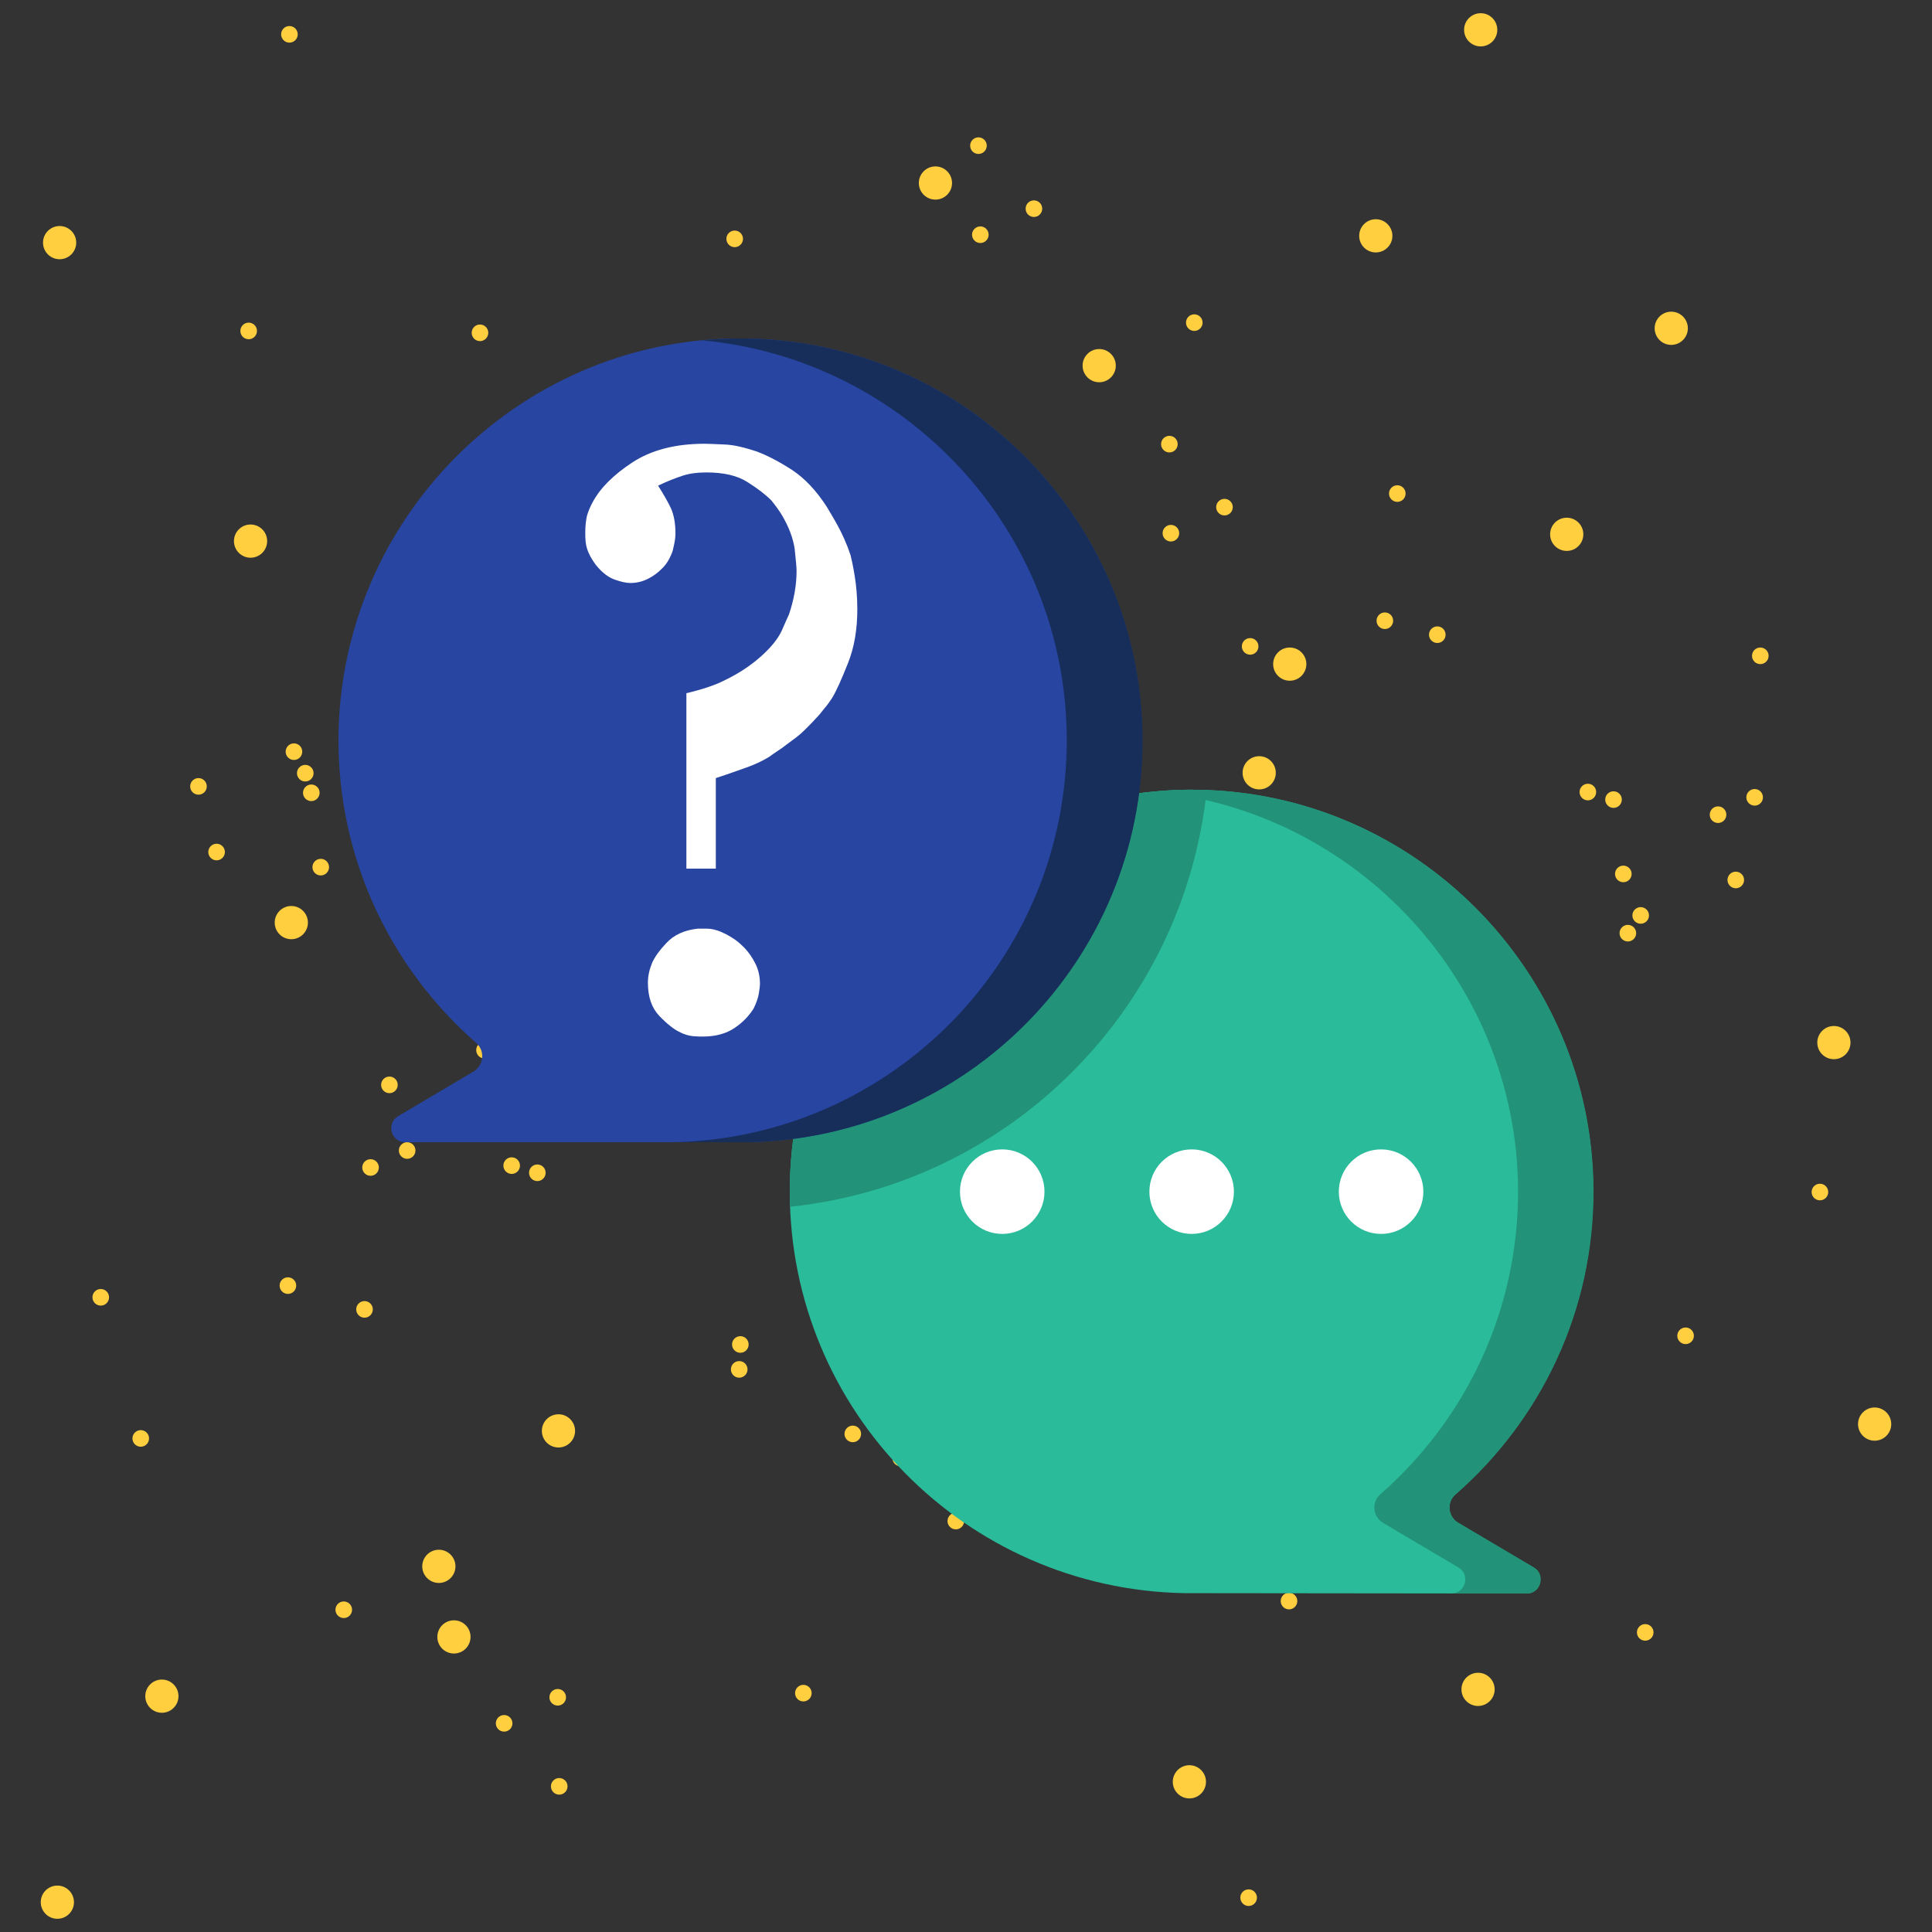 <svg version="1.1" id="Capa_1" xmlns="http://www.w3.org/2000/svg" x="0" y="0" viewBox="0 0 512 512" xml:space="preserve"><rect x="0" y="0" width="512" height="512" fill="#333333" stroke="none"/><style>.st0{fill:#ffcf3f}.st2{fill:#229378}.st5{fill:#fff}</style><circle transform="rotate(-1.025 15.79 64.297) scale(1)" class="st0" cx="15.8" cy="64.3" r="4.4"/><circle transform="rotate(-1.014 65.89 87.702)" class="st0" cx="65.9" cy="87.7" r="2.2"/><circle transform="rotate(-1.025 76.692 9.098) scale(1)" class="st0" cx="76.7" cy="9.1" r="2.2"/><circle transform="rotate(-1.025 194.685 63.291) scale(1)" class="st0" cx="194.7" cy="63.3" r="2.2"/><circle transform="rotate(-1.025 331.279 171.282) scale(1)" class="st0" cx="331.3" cy="171.3" r="2.2"/><circle transform="rotate(-1.014 370.311 130.792)" class="st0" cx="370.3" cy="130.8" r="2.2"/><circle transform="rotate(-1.025 181.5 131.97) scale(1)" class="st0" cx="181.5" cy="132" r="2.2"/><circle transform="rotate(-.992 52.6 208.42) scale(1)" class="st0" cx="52.6" cy="208.4" r="2.2"/><circle transform="rotate(-1.025 77.897 199.18) scale(1)" class="st0" cx="77.9" cy="199.2" r="2.2"/><circle transform="rotate(-1.014 84.972 229.792)" class="st0" cx="85" cy="229.8" r="2.2"/><circle transform="rotate(-1.025 82.498 210.081) scale(1)" class="st0" cx="82.5" cy="210.1" r="2.2"/><circle transform="rotate(-1.014 57.38 225.819)" class="st0" cx="57.4" cy="225.8" r="2.2"/><circle transform="rotate(-1.014 116.727 146.4)" class="st0" cx="116.7" cy="146.4" r="2.2"/><circle transform="rotate(-1.014 158.208 157.784)" class="st0" cx="158.2" cy="157.8" r="2.2"/><circle transform="rotate(-1.025 146.189 195.686) scale(1)" class="st0" cx="146.2" cy="195.7" r="2.2"/><circle transform="rotate(-1.031 155.87 150.125)" class="st0" cx="155.9" cy="150.1" r="2.2"/><circle transform="rotate(-1.025 211.586 149.086) scale(1)" class="st0" cx="211.6" cy="149.1" r="2.2"/><circle transform="rotate(-1.014 259.32 38.623)" class="st0" cx="259.3" cy="38.6" r="2.2"/><circle transform="rotate(-1.014 274.03 55.307)" class="st0" cx="274" cy="55.3" r="2.2"/><circle transform="rotate(-1.043 259.819 62.2)" class="st0" cx="259.8" cy="62.2" r="2.2"/><circle transform="rotate(-1.003 316.509 85.513)" class="st0" cx="316.5" cy="85.5" r="2.2"/><circle transform="rotate(-1.014 380.94 168.23)" class="st0" cx="380.9" cy="168.2" r="2.2"/><circle transform="rotate(-1.025 178.966 236.894) scale(1)" class="st0" cx="179" cy="236.9" r="4.4"/><circle transform="rotate(-1.025 364.567 62.528) scale(1)" class="st0" cx="364.6" cy="62.5" r="4.4"/><circle transform="rotate(-1.025 392.37 7.933) scale(1)" class="st0" cx="392.4" cy="7.9" r="4.4"/><circle transform="rotate(-1.014 291.289 96.929)" class="st0" cx="291.3" cy="96.9" r="4.4"/><circle transform="rotate(-1.025 66.383 143.394) scale(1)" class="st0" cx="66.4" cy="143.4" r="4.4"/><circle transform="rotate(-1.025 116.51 166.772) scale(1)" class="st0" cx="116.5" cy="166.8" r="2.2"/><circle transform="rotate(-1.025 127.19 88.193) scale(1)" class="st0" cx="127.2" cy="88.2" r="2.2"/><circle transform="rotate(-1.025 245.184 142.387) scale(1)" class="st0" cx="245.2" cy="142.4" r="2.2"/><circle transform="rotate(-1.014 381.795 250.385)" class="st0" cx="381.8" cy="250.4" r="2.2"/><circle transform="rotate(-1.003 420.792 209.911)" class="st0" cx="420.8" cy="209.9" r="2.2"/><circle transform="rotate(-1.014 232.086 211.094)" class="st0" cx="232.1" cy="211.1" r="2.2"/><circle transform="rotate(-1.025 103.195 287.475) scale(1)" class="st0" cx="103.2" cy="287.5" r="2.2"/><circle transform="rotate(-1.025 128.397 278.277) scale(1)" class="st0" cx="128.4" cy="278.3" r="2.2"/><circle transform="rotate(-1.014 135.627 308.94)" class="st0" cx="135.6" cy="308.9" r="2.2"/><circle transform="rotate(-1.014 133.033 289.2)" class="st0" cx="133" cy="289.2" r="2.2"/><circle transform="rotate(-1.026 107.886 304.876)" class="st0" cx="107.9" cy="304.9" r="2.2"/><circle transform="rotate(-1.026 167.255 225.52)" class="st0" cx="167.2" cy="225.5" r="2.2"/><circle transform="rotate(-1.014 208.807 236.876)" class="st0" cx="208.8" cy="236.9" r="2.2"/><circle transform="rotate(-1.025 196.788 274.777) scale(1)" class="st0" cx="196.8" cy="274.8" r="2.2"/><circle transform="rotate(-1.014 206.446 229.228)" class="st0" cx="206.4" cy="229.2" r="2.2"/><circle transform="rotate(-.992 262.195 228.158) scale(1)" class="st0" cx="262.2" cy="228.2" r="2.2"/><circle transform="rotate(-1.014 309.919 117.715)" class="st0" cx="309.9" cy="117.7" r="2.2"/><circle transform="rotate(-1.025 324.475 134.387) scale(1)" class="st0" cx="324.5" cy="134.4" r="2.2"/><circle transform="rotate(-1.014 310.331 141.334)" class="st0" cx="310.3" cy="141.3" r="2.2"/><circle transform="rotate(-1.014 367.019 164.491)" class="st0" cx="367" cy="164.5" r="2.2"/><circle transform="rotate(-1.025 466.464 173.78) scale(1)" class="st0" cx="466.5" cy="173.8" r="2.2"/><circle transform="rotate(-1.037 464.994 211.28)" class="st0" cx="465" cy="211.3" r="2.2"/><circle transform="rotate(-1.025 431.37 247.273) scale(1)" class="st0" cx="431.4" cy="247.3" r="2.2"/><circle transform="rotate(-.992 482.342 315.943) scale(1)" class="st0" cx="482.3" cy="315.9" r="2.2"/><circle transform="rotate(-1.025 229.483 315.975) scale(1)" class="st0" cx="229.5" cy="316" r="4.4"/><circle transform="rotate(-1.014 247.932 48.522)" class="st0" cx="247.9" cy="48.5" r="4.4"/><circle transform="rotate(-1.025 415.153 141.625) scale(1)" class="st0" cx="415.2" cy="141.6" r="4.4"/><circle transform="rotate(-1.025 442.868 86.987) scale(1)" class="st0" cx="442.9" cy="87" r="4.4"/><circle transform="rotate(-1.009 341.803 176.02)" class="st0" cx="341.8" cy="176" r="4.4"/><circle transform="rotate(-1.025 485.934 276.317) scale(1)" class="st0" cx="486" cy="276.3" r="4.4"/><circle transform="rotate(-1.025 391.63 447.696) scale(1)" class="st0" cx="391.7" cy="447.7" r="4.4"/><circle transform="rotate(-1.025 341.58 424.26) scale(1)" class="st0" cx="341.6" cy="424.3" r="2.2"/><circle transform="rotate(-1.043 330.918 502.902)" class="st0" cx="330.9" cy="502.9" r="2.2"/><circle transform="rotate(-1.014 212.921 448.72)" class="st0" cx="212.9" cy="448.7" r="2.2"/><circle transform="rotate(-1.025 76.298 340.67) scale(1)" class="st0" cx="76.3" cy="340.7" r="2.2"/><circle transform="rotate(-1.025 37.303 381.17) scale(1)" class="st0" cx="37.3" cy="381.2" r="2.2"/><circle transform="rotate(-1.037 226.008 380.001)" class="st0" cx="226" cy="380" r="2.2"/><circle transform="rotate(-1.031 354.934 303.584)" class="st0" cx="354.9" cy="303.6" r="2.2"/><circle transform="rotate(-1.025 329.679 312.77) scale(1)" class="st0" cx="329.7" cy="312.8" r="2.2"/><circle transform="rotate(-1.003 322.5 282.308)" class="st0" cx="322.5" cy="282.3" r="2.2"/><circle transform="rotate(-1.003 325.13 301.93)" class="st0" cx="325.1" cy="301.9" r="2.2"/><circle transform="rotate(-1.025 350.177 286.174) scale(1)" class="st0" cx="350.2" cy="286.2" r="2.2"/><circle transform="rotate(-1.025 290.882 365.568) scale(1)" class="st0" cx="290.9" cy="365.6" r="2.2"/><circle transform="rotate(-1.031 249.312 354.189)" class="st0" cx="249.3" cy="354.2" r="2.2"/><circle transform="rotate(-1.025 261.287 316.27) scale(1)" class="st0" cx="261.3" cy="316.3" r="2.2"/><circle transform="rotate(-1.031 251.631 361.932)" class="st0" cx="251.6" cy="361.9" r="2.2"/><circle transform="rotate(-1.025 195.89 362.87) scale(1)" class="st0" cx="195.9" cy="362.9" r="2.2"/><circle transform="rotate(-1.014 148.183 473.402)" class="st0" cx="148.2" cy="473.4" r="2.2"/><circle transform="rotate(-1.014 133.585 456.72)" class="st0" cx="133.6" cy="456.7" r="2.2"/><circle transform="rotate(-1.025 147.794 449.765) scale(1)" class="st0" cx="147.8" cy="449.8" r="2.2"/><circle transform="rotate(-1.025 91.098 426.562) scale(1)" class="st0" cx="91.1" cy="426.6" r="2.2"/><circle transform="rotate(-1.025 26.7 343.773) scale(1)" class="st0" cx="26.7" cy="343.8" r="2.2"/><circle transform="rotate(-1.025 228.587 275.072) scale(1)" class="st0" cx="228.6" cy="275.1" r="4.4"/><circle transform="rotate(-1.025 42.95 449.463) scale(1)" class="st0" cx="42.9" cy="449.5" r="4.4"/><circle transform="rotate(-1.02 15.176 504.068)" class="st0" cx="15.2" cy="504.1" r="4.4"/><circle transform="rotate(-1.025 116.255 415.073) scale(1)" class="st0" cx="116.3" cy="415.1" r="4.4"/><circle transform="rotate(-1.025 496.726 377.413) scale(1)" class="st0" cx="496.8" cy="377.4" r="4.4"/><circle transform="rotate(-1.014 446.697 354.01)" class="st0" cx="446.7" cy="354" r="2.2"/><circle transform="rotate(-1.031 435.995 432.591)" class="st0" cx="436" cy="432.6" r="2.2"/><circle transform="rotate(-1.031 317.983 378.418)" class="st0" cx="318" cy="378.4" r="2.2"/><circle transform="rotate(-1.025 181.388 270.377) scale(1)" class="st0" cx="181.4" cy="270.4" r="2.2"/><circle transform="rotate(-1.025 142.39 310.772) scale(1)" class="st0" cx="142.4" cy="310.8" r="2.2"/><circle transform="rotate(-1.014 331.157 309.71)" class="st0" cx="331.1" cy="309.7" r="2.2"/><circle transform="rotate(-1.037 459.989 233.224)" class="st0" cx="460" cy="233.2" r="2.2"/><circle transform="rotate(-1.025 434.743 242.62) scale(1)" class="st0" cx="434.8" cy="242.6" r="2.2"/><circle transform="rotate(-1.025 427.569 211.88) scale(1)" class="st0" cx="427.6" cy="211.9" r="2.2"/><circle transform="rotate(-1.025 430.17 231.577) scale(1)" class="st0" cx="430.2" cy="231.6" r="2.2"/><circle transform="rotate(-1.014 455.32 215.894)" class="st0" cx="455.3" cy="215.9" r="2.2"/><circle transform="rotate(-1.014 396.03 295.313)" class="st0" cx="396" cy="295.3" r="2.2"/><circle transform="rotate(-1.025 354.403 283.84) scale(1)" class="st0" cx="354.4" cy="283.9" r="2.2"/><circle transform="rotate(-1.025 366.373 245.877) scale(1)" class="st0" cx="366.4" cy="245.9" r="2.2"/><circle transform="rotate(-1.025 356.776 291.573) scale(1)" class="st0" cx="356.8" cy="291.6" r="2.2"/><circle transform="rotate(-1.014 301.026 292.608)" class="st0" cx="301" cy="292.6" r="2.2"/><circle transform="rotate(-1.031 253.316 403.113)" class="st0" cx="253.3" cy="403.1" r="2.2"/><circle transform="rotate(-1.025 238.685 386.367) scale(1)" class="st0" cx="238.7" cy="386.4" r="2.2"/><circle transform="rotate(-1.025 252.885 379.467) scale(1)" class="st0" cx="252.9" cy="379.5" r="2.2"/><circle transform="rotate(-1.014 196.225 356.313)" class="st0" cx="196.2" cy="356.3" r="2.2"/><circle transform="rotate(-1.031 96.599 346.98)" class="st0" cx="96.6" cy="347" r="2.2"/><circle transform="rotate(-1.025 98.195 309.372) scale(1)" class="st0" cx="98.2" cy="309.4" r="2.2"/><circle transform="rotate(-1.014 131.817 273.483)" class="st0" cx="131.8" cy="273.5" r="2.2"/><circle transform="rotate(-1.014 80.898 204.897)" class="st0" cx="80.9" cy="204.9" r="2.2"/><circle transform="rotate(-1.014 333.724 204.818)" class="st0" cx="333.7" cy="204.8" r="4.4"/><circle transform="rotate(-1.014 315.199 472.225)" class="st0" cx="315.2" cy="472.2" r="4.4"/><circle transform="rotate(-1.025 147.955 379.182) scale(1)" class="st0" cx="148" cy="379.2" r="4.4"/><circle transform="rotate(-1.014 120.284 433.833)" class="st0" cx="120.3" cy="433.8" r="4.4"/><circle transform="rotate(-1.014 221.411 344.841)" class="st0" cx="221.4" cy="344.8" r="4.4"/><circle transform="rotate(-1.025 77.175 244.484) scale(1)" class="st0" cx="77.2" cy="244.5" r="4.4"/><path d="M209.3 315.8c0-59.3 48.5-107.3 108-106.5 57.7.8 104.6 48.1 104.9 105.8.2 32.3-14 61.2-36.5 80.9-2.4 2.1-2 5.8.6 7.5l20.1 11.9c3.2 1.9 1.9 6.9-1.9 6.9l-90.7-.1c-57.9-1.1-104.5-48.3-104.5-106.4z" fill="#2abb9b"/><path class="st2" d="M406.5 415.4l-20.1-11.9c-2.7-1.6-3.1-5.4-.6-7.5 22.5-19.7 36.7-48.6 36.5-80.9-.4-57.7-47.2-105-104.9-105.8-3.9-.1-7.8.1-11.6.5 53.7 5.1 96.1 50.5 96.5 105.3.2 32.3-14 61.2-36.5 80.9-2.4 2.1-2 5.8.6 7.5l20.1 11.9c3.2 1.9 1.9 6.8-1.8 6.9h20c3.7 0 5-5.1 1.8-6.9z"/><path class="st2" d="M319.8 209.4c-.8 0-1.7-.1-2.5-.1-59.5-.8-108 47.2-108 106.5 0 1.4.1 2.7.1 4 58.2-6.1 104.3-52.3 110.4-110.4z"/><path d="M302.7 196.2c0-59.3-48.5-107.3-108.1-106.5-57.7.8-104.5 48.1-104.9 105.8-.2 32.3 14 61.2 36.5 80.9 2.4 2.1 2 5.8-.6 7.5l-20.1 11.9c-3.2 1.9-1.9 6.9 1.9 6.9h90.9c57.8-1.1 104.4-48.4 104.4-106.5z" fill="#2745a1"/><path d="M194.6 89.7c-2.9.1-5.7.2-8.4.5 54.1 5.1 96.5 50.6 96.5 106 0 58.1-46.6 105.4-104.4 106.5h-70.9 91c57.9-1.1 104.4-48.3 104.4-106.5-.1-59.3-48.6-107.3-108.2-106.5z" fill="#172e5b"/><circle class="st5" cx="315.8" cy="315.8" r="11.2"/><circle class="st5" cx="366" cy="315.8" r="11.2"/><circle class="st5" cx="265.6" cy="315.8" r="11.2"/><path class="st5" d="M189.9 230.2h-8v-46.5c.6-.1 1.6-.4 3.1-.8s3.3-1 5.3-1.8c2-.9 4.2-2 6.4-3.4s4.4-3.1 6.4-5.1c2-2 3.5-4 4.3-6 .9-2 1.4-3.2 1.7-3.8 1.3-3.9 2-7.7 2-11.5 0-1-.2-2.9-.5-5.8-.4-2.8-1.5-5.8-3.4-9-.6-1-1.5-2.3-2.8-3.9-1.6-1.6-3.7-3.2-6.4-4.9-2.7-1.7-6.3-2.5-10.8-2.5-2.5 0-4.6.3-6.4.9-1.8.6-3.9 1.4-6.4 2.6 1.6 2.5 2.7 4.5 3.5 6.2.7 1.7 1.1 3.8 1.1 6.4 0 .3 0 .8-.1 1.6s-.3 1.6-.5 2.5c-.1.7-.5 1.6-1 2.6s-1.2 2-2.2 2.9c-.9.9-2.1 1.8-3.5 2.5s-2.9 1.1-4.7 1.1c-1 0-2.4-.3-4.1-.9-1.7-.6-3.4-1.9-5-3.9-1.2-1.6-1.9-3-2.3-4.2-.4-1.2-.5-2.6-.5-4.2 0-2 .2-3.6.5-4.8.4-1.2.8-2.2 1.4-3.3 2-3.8 5.5-7.3 10.5-10.6s11.4-5 19.2-5c1.2 0 3 .1 5.4.2 2.5.1 5.2.8 8.3 1.8 3 1.1 6.2 2.8 9.6 5 3.3 2.2 6.4 5.5 9.1 9.7.7 1.2 1.7 2.8 2.9 5s2.4 4.8 3.4 7.8c.3 1.2.7 3 1.1 5.5.4 2.5.7 5.5.7 8.8 0 5.4-.8 10.2-2.5 14.4-1.7 4.3-3.1 7.4-4.2 9.2-.6.9-1.2 1.8-2 2.7-.7.9-1.4 1.8-2.2 2.6-.7.8-1.4 1.5-2 2.1l-1.1 1.1c-.7.7-1.5 1.4-2.3 2-.8.6-1.6 1.2-2.3 1.7-.9.7-1.7 1.3-2.5 1.8s-1.6 1.1-2.3 1.6c-2 1.2-4 2.1-6 2.8-2 .7-4.7 1.7-8.1 2.8v24zm-5 15.9h2.4c1.2 0 2.5.3 3.9.9.7.3 1.7.8 2.8 1.5 1.2.7 2.3 1.7 3.4 2.8 1.1 1.2 2 2.5 2.8 4.1.8 1.6 1.2 3.4 1.2 5.4 0 .4-.1 1.3-.3 2.5-.2 1.2-.7 2.6-1.4 4-1.2 1.9-2.8 3.6-5 5.1-2.2 1.5-5 2.3-8.5 2.3-.4 0-1.3 0-2.5-.1s-2.5-.5-3.8-1.2c-1.4-.7-3.2-2.1-5.2-4.2s-3-5-3-8.8c0-1.7.4-3.5 1.1-5.2.7-1.6 2-3.4 3.9-5.4 1.9-2 4.6-3.3 8.2-3.7z"/></svg>